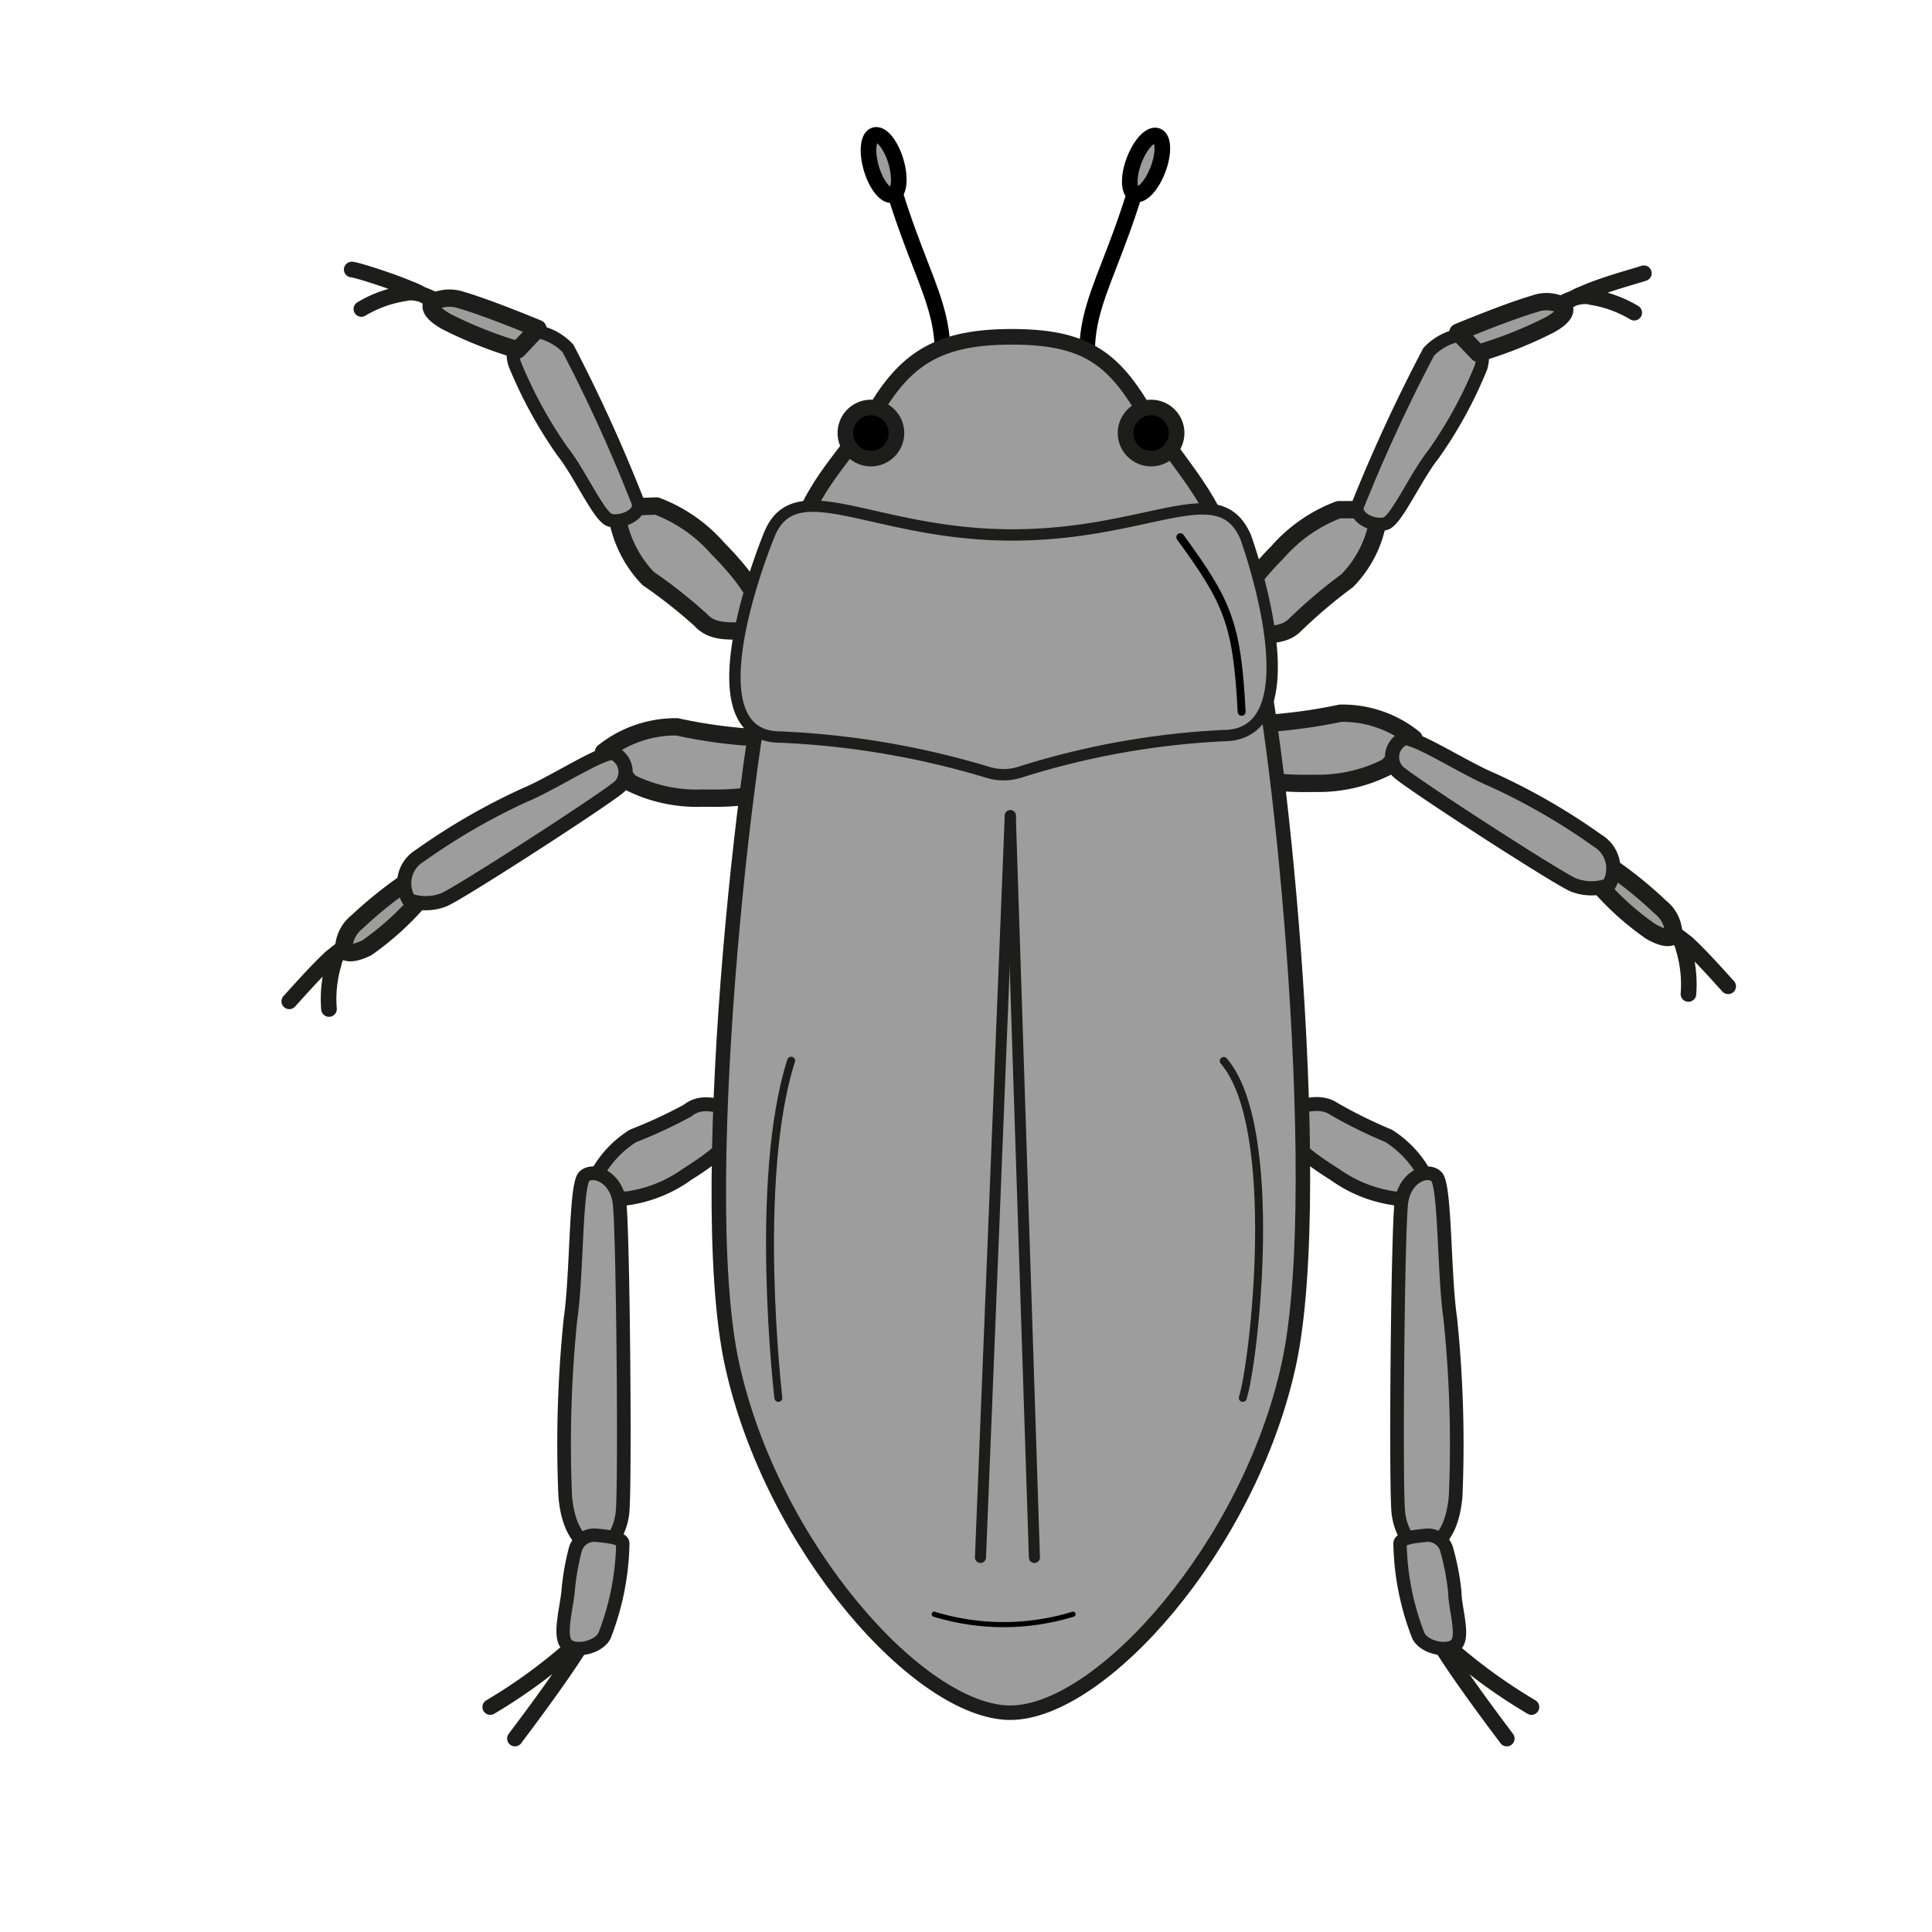 <svg width="68.03" height="68.03" xmlns="http://www.w3.org/2000/svg" viewBox="0 0 68.06 68.03">
  <defs>
    <style>
      .cls-1 {
        fill: #fef4d1;
        opacity: 0;
      }

      .cls-10, .cls-11, .cls-15, .cls-17, .cls-18, .cls-2, .cls-4, .cls-5, .cls-6, .cls-7, .cls-8 {
        fill: #9d9d9d;
      }

      .cls-10, .cls-11, .cls-13, .cls-14, .cls-15, .cls-18, .cls-2, .cls-3, .cls-4, .cls-5, .cls-6, .cls-7, .cls-8 {
        stroke: #1d1d1b;
      }

      .cls-11, .cls-12, .cls-13, .cls-14, .cls-15, .cls-16, .cls-17, .cls-18, .cls-2, .cls-3, .cls-4, .cls-5, .cls-6, .cls-7, .cls-8, .cls-9 {
        stroke-linecap: round;
        stroke-linejoin: round;
      }

      .cls-2 {
        stroke-width: 0.49px;
      }

      .cls-12, .cls-13, .cls-16, .cls-3, .cls-9 {
        fill: none;
      }

      .cls-10, .cls-14, .cls-17, .cls-3, .cls-9 {
        stroke-width: 0.55px;
      }

      .cls-4 {
        stroke-width: 0.48px;
      }

      .cls-5 {
        stroke-width: 0.47px;
      }

      .cls-6 {
        stroke-width: 0.61px;
      }

      .cls-7 {
        stroke-width: 0.5px;
      }

      .cls-8 {
        stroke-width: 0.46px;
      }

      .cls-12, .cls-16, .cls-17, .cls-9 {
        stroke: #000;
      }

      .cls-10 {
        stroke-miterlimit: 10;
      }

      .cls-11 {
        stroke-width: 0.51px;
      }

      .cls-12 {
        stroke-width: 0.18px;
      }

      .cls-13, .cls-16 {
        stroke-width: 0.28px;
      }

      .cls-15 {
        stroke-width: 0.4px;
      }

      .cls-18 {
        stroke-width: 0.39px;
      }
    </style>
  </defs>
  <g id="Ebene_7" data-name="Ebene 7">
    <rect class="cls-1" width="68.06" height="68.03"/>
  </g>
  <g id="Ebene_9" data-name="Ebene 9">
    <g>
      <path class="cls-2" d="M45.4,39.05s-1.17.58,1.6,2.3a4.74,4.74,0,0,0,2.19.86l1.23-.32A3.73,3.73,0,0,0,48.91,40,16.79,16.79,0,0,1,47,39.06C46.53,38.74,46,38.91,45.4,39.05Z" transform="translate(0.01 0)"/>
      <path class="cls-3" d="M53.07,61.23c-.14-.19-1.52-2-2.29-3.23-.12-.19-.23-.36-.31-.51-.59-1.06.48-.17.22-.64,0,0-.51.51.47,1.27a19.11,19.11,0,0,0,2.78,2" transform="translate(0.01 0)"/>
      <path class="cls-4" d="M50,54.67c.84-.23,1.19-1,1.27-2a43,43,0,0,0-.19-6.24c-.23-1.57-.17-4.7-.49-5s-1.1,0-1.23.89-.21,10-.11,10.94A2.1,2.1,0,0,0,50,54.67Z" transform="translate(0.01 0)"/>
      <path class="cls-5" d="M50.21,54.07a.69.69,0,0,1,.74.49,8.82,8.82,0,0,1,.29,1.51c0,.52.3,1.44.09,1.79s-1.12.22-1.37-.24a9.37,9.37,0,0,1-.65-3.26c0-.22.67-.26.9-.29Z" transform="translate(0.01 0)"/>
    </g>
    <g>
      <path class="cls-2" d="M25.8,39.05s1.16.58-1.6,2.3a4.74,4.74,0,0,1-2.19.86l-1.23-.32A3.67,3.67,0,0,1,22.29,40a16.79,16.79,0,0,0,1.92-.89C24.67,38.74,25.17,38.91,25.8,39.05Z" transform="translate(0.01 0)"/>
      <path class="cls-3" d="M18.13,61.23c.14-.19,1.52-2,2.29-3.23.12-.19.23-.36.31-.51.59-1.06-.48-.17-.23-.64,0,0,.52.51-.47,1.27a18.56,18.56,0,0,1-2.77,2" transform="translate(0.01 0)"/>
      <path class="cls-4" d="M21.17,54.67c-.84-.23-1.19-1-1.27-2a43,43,0,0,1,.19-6.24c.23-1.57.17-4.7.48-5s1.11,0,1.24.89.21,10,.11,10.94A2.1,2.1,0,0,1,21.17,54.67Z" transform="translate(0.01 0)"/>
      <path class="cls-5" d="M21,54.07a.69.69,0,0,0-.74.49A8.82,8.82,0,0,0,20,56.07c-.05.52-.3,1.44-.09,1.79s1.11.22,1.37-.24a9.37,9.37,0,0,0,.65-3.26c0-.22-.67-.26-.9-.29Z" transform="translate(0.01 0)"/>
    </g>
    <g>
      <path class="cls-6" d="M43.41,26.39s-.72,1.27,2.89,1.19A5.36,5.36,0,0,0,48.86,27L49.8,26a4,4,0,0,0-2.59-.89,18.75,18.75,0,0,1-2.33.34C44.26,25.39,43.91,25.87,43.41,26.39Z" transform="translate(0.01 0)"/>
      <path class="cls-3" d="M60.87,34.73c-.09-.09-.88-1-1.46-1.53L59.15,33l-.79-.59s.84.43.94,1A4.35,4.35,0,0,1,59.47,35" transform="translate(0.01 0)"/>
      <path class="cls-6" d="M56.86,30.61a14.29,14.29,0,0,1,1.62,1.33,1.23,1.23,0,0,1,.47.9c0,.21-.29.26-.82-.05a10,10,0,0,1-2.23-2.14Z" transform="translate(0.01 0)"/>
      <path class="cls-7" d="M56.66,31.17a1.14,1.14,0,0,0-.39-1.57,22.47,22.47,0,0,0-3.68-2.13c-1-.41-2.79-1.58-3.15-1.47a.73.73,0,0,0-.21,1.16c.4.39,5.63,3.77,6.19,4A1.75,1.75,0,0,0,56.66,31.17Z" transform="translate(0.01 0)"/>
    </g>
    <g>
      <path class="cls-6" d="M43.89,22.34S42.47,22,45,19.43a5.38,5.38,0,0,1,2.15-1.49l1.43,0a4,4,0,0,1-1.13,2.5A17.93,17.93,0,0,0,45.61,22C45.2,22.41,44.61,22.34,43.89,22.34Z" transform="translate(0.01 0)"/>
      <path class="cls-8" d="M51.4,11.79c.76.22.91.65.76,1.14A15.11,15.11,0,0,1,50.48,16c-.61.76-1.3,2.32-1.68,2.43s-1.06-.16-1-.59a57.75,57.75,0,0,1,2.52-5.46A2,2,0,0,1,51.4,11.79Z" transform="translate(0.01 0)"/>
      <path class="cls-3" d="M57.9,9.61c-.12.05-1.29.36-2,.66l-.31.13-.87.46s.75-.57,1.32-.41a4.21,4.21,0,0,1,1.52.55" transform="translate(0.01 0)"/>
      <path class="cls-6" d="M51.35,11.69s1.78-.74,2.69-1a1.23,1.23,0,0,1,1,.06c.16.14.07.39-.46.68a14.73,14.73,0,0,1-2.52,1Z" transform="translate(0.01 0)"/>
    </g>
    <g>
      <path class="cls-6" d="M26.39,22.21s1.42-.34-1.12-2.91a5.38,5.38,0,0,0-2.15-1.49l-1.43.05a4.11,4.11,0,0,0,1.13,2.5,17.93,17.93,0,0,1,1.85,1.46C25.08,22.28,25.67,22.21,26.39,22.21Z" transform="translate(0.01 0)"/>
      <path class="cls-8" d="M18.89,11.66c-.77.22-.92.65-.77,1.14a15.62,15.62,0,0,0,1.68,3.08c.61.76,1.3,2.33,1.68,2.43s1.07-.16,1-.59A55.35,55.35,0,0,0,20,12.26,2,2,0,0,0,18.89,11.66Z" transform="translate(0.01 0)"/>
      <path class="cls-3" d="M12.38,9.48c.13,0,1.29.36,2,.66a3.24,3.24,0,0,1,.31.13l.88.46s-.76-.57-1.32-.41a4.19,4.19,0,0,0-1.53.55" transform="translate(0.01 0)"/>
      <path class="cls-6" d="M18.94,11.56s-1.78-.74-2.69-1a1.3,1.3,0,0,0-1,.06c-.16.15-.07.39.46.69a14.62,14.62,0,0,0,2.52,1Z" transform="translate(0.01 0)"/>
    </g>
    <path class="cls-9" d="M31.29,6c1.25,4.53,2.63,5.15,1.46,8.77-.8,2.45-.78.51-.78.51" transform="translate(0.01 0)"/>
    <path class="cls-9" d="M40.19,6c-1.25,4.53-2.63,5.15-1.46,8.77.8,2.45.78.51.78.51" transform="translate(0.01 0)"/>
    <g>
      <path class="cls-6" d="M27.64,26.92s.72,1.27-2.89,1.18a5.28,5.28,0,0,1-2.55-.54l-.95-1.08a4.08,4.08,0,0,1,2.59-.89,17.7,17.7,0,0,0,2.33.35C26.79,25.92,27.14,26.4,27.64,26.92Z" transform="translate(0.01 0)"/>
      <path class="cls-3" d="M10.18,35.26c.09-.09.88-1,1.46-1.54l.26-.21.79-.59s-.84.43-.94,1a4.35,4.35,0,0,0-.17,1.61" transform="translate(0.01 0)"/>
      <path class="cls-6" d="M14.19,31.14a14.92,14.92,0,0,0-1.62,1.32,1.24,1.24,0,0,0-.47.91c0,.21.29.26.82,0a10.25,10.25,0,0,0,2.23-2.14Z" transform="translate(0.01 0)"/>
      <path class="cls-7" d="M14.4,31.7a1.13,1.13,0,0,1,.38-1.57A22.47,22.47,0,0,1,18.46,28c1-.41,2.79-1.59,3.15-1.48a.73.73,0,0,1,.22,1.16c-.41.39-5.64,3.77-6.2,4A1.74,1.74,0,0,1,14.4,31.7Z" transform="translate(0.01 0)"/>
    </g>
    <path class="cls-10" d="M35.56,24.15c2.22,0,4.37-.71,5.24-1.61s2.74-1.69,2.34-3.38-1.85-3.07-2.92-4.83-2.07-2.48-4.58-2.48-3.67.72-4.75,2.48S28.57,17,28,19.16c-.47,1.67.64,2.47,1.51,3.38S33.33,24.15,35.56,24.15Z" transform="translate(0.01 0)"/>
    <path class="cls-11" d="M35.58,60.32c3.19,0,8.41-5.85,9.81-12.26s-.51-23.89-1.27-25.59-4.36-1.08-8.25-1.08-7.83-.62-8.59,1.08-2.91,19.17-1.5,25.59S32.4,60.32,35.58,60.32Z" transform="translate(0.01 0)"/>
    <path class="cls-12" d="M37.79,56.85a8.34,8.34,0,0,1-4.89,0" transform="translate(0.01 0)"/>
    <path class="cls-13" d="M27.41,49.23s-.9-7.65.45-11.88" transform="translate(0.01 0)"/>
    <path class="cls-13" d="M43.77,49.23c.4-1.24,1.35-9.52-.67-11.87" transform="translate(0.01 0)"/>
    <circle class="cls-14" cx="40.55" cy="15.24" r="0.9"/>
    <circle class="cls-14" cx="30.68" cy="15.24" r="0.9"/>
    <path class="cls-15" d="M34.78,27.19a1.89,1.89,0,0,0,1.13,0,28.31,28.31,0,0,1,7.17-1.29c3.35,0,.79-7,.79-7-.95-2.18-3.37-.07-8.23-.07s-7.58-2.24-8.53-.06c0,0-3,7.18.37,7.18A29.62,29.62,0,0,1,34.78,27.19Z" transform="translate(0.01 0)"/>
    <path class="cls-16" d="M41.57,18.91c1.65,2.27,2,3,2.16,6.15" transform="translate(0.01 0)"/>
    <ellipse class="cls-17" cx="31.12" cy="5.8" rx="0.45" ry="1.1" transform="translate(-0.35 9.14) rotate(-16.62)"/>
    <ellipse class="cls-17" cx="40.37" cy="5.8" rx="1.1" ry="0.45" transform="translate(20.64 41.49) rotate(-69.24)"/>
    <line class="cls-18" x1="35.59" y1="28.72" x2="36.44" y2="54.85"/>
    <line class="cls-18" x1="35.59" y1="28.72" x2="34.54" y2="54.85"/>
  </g>
</svg>

